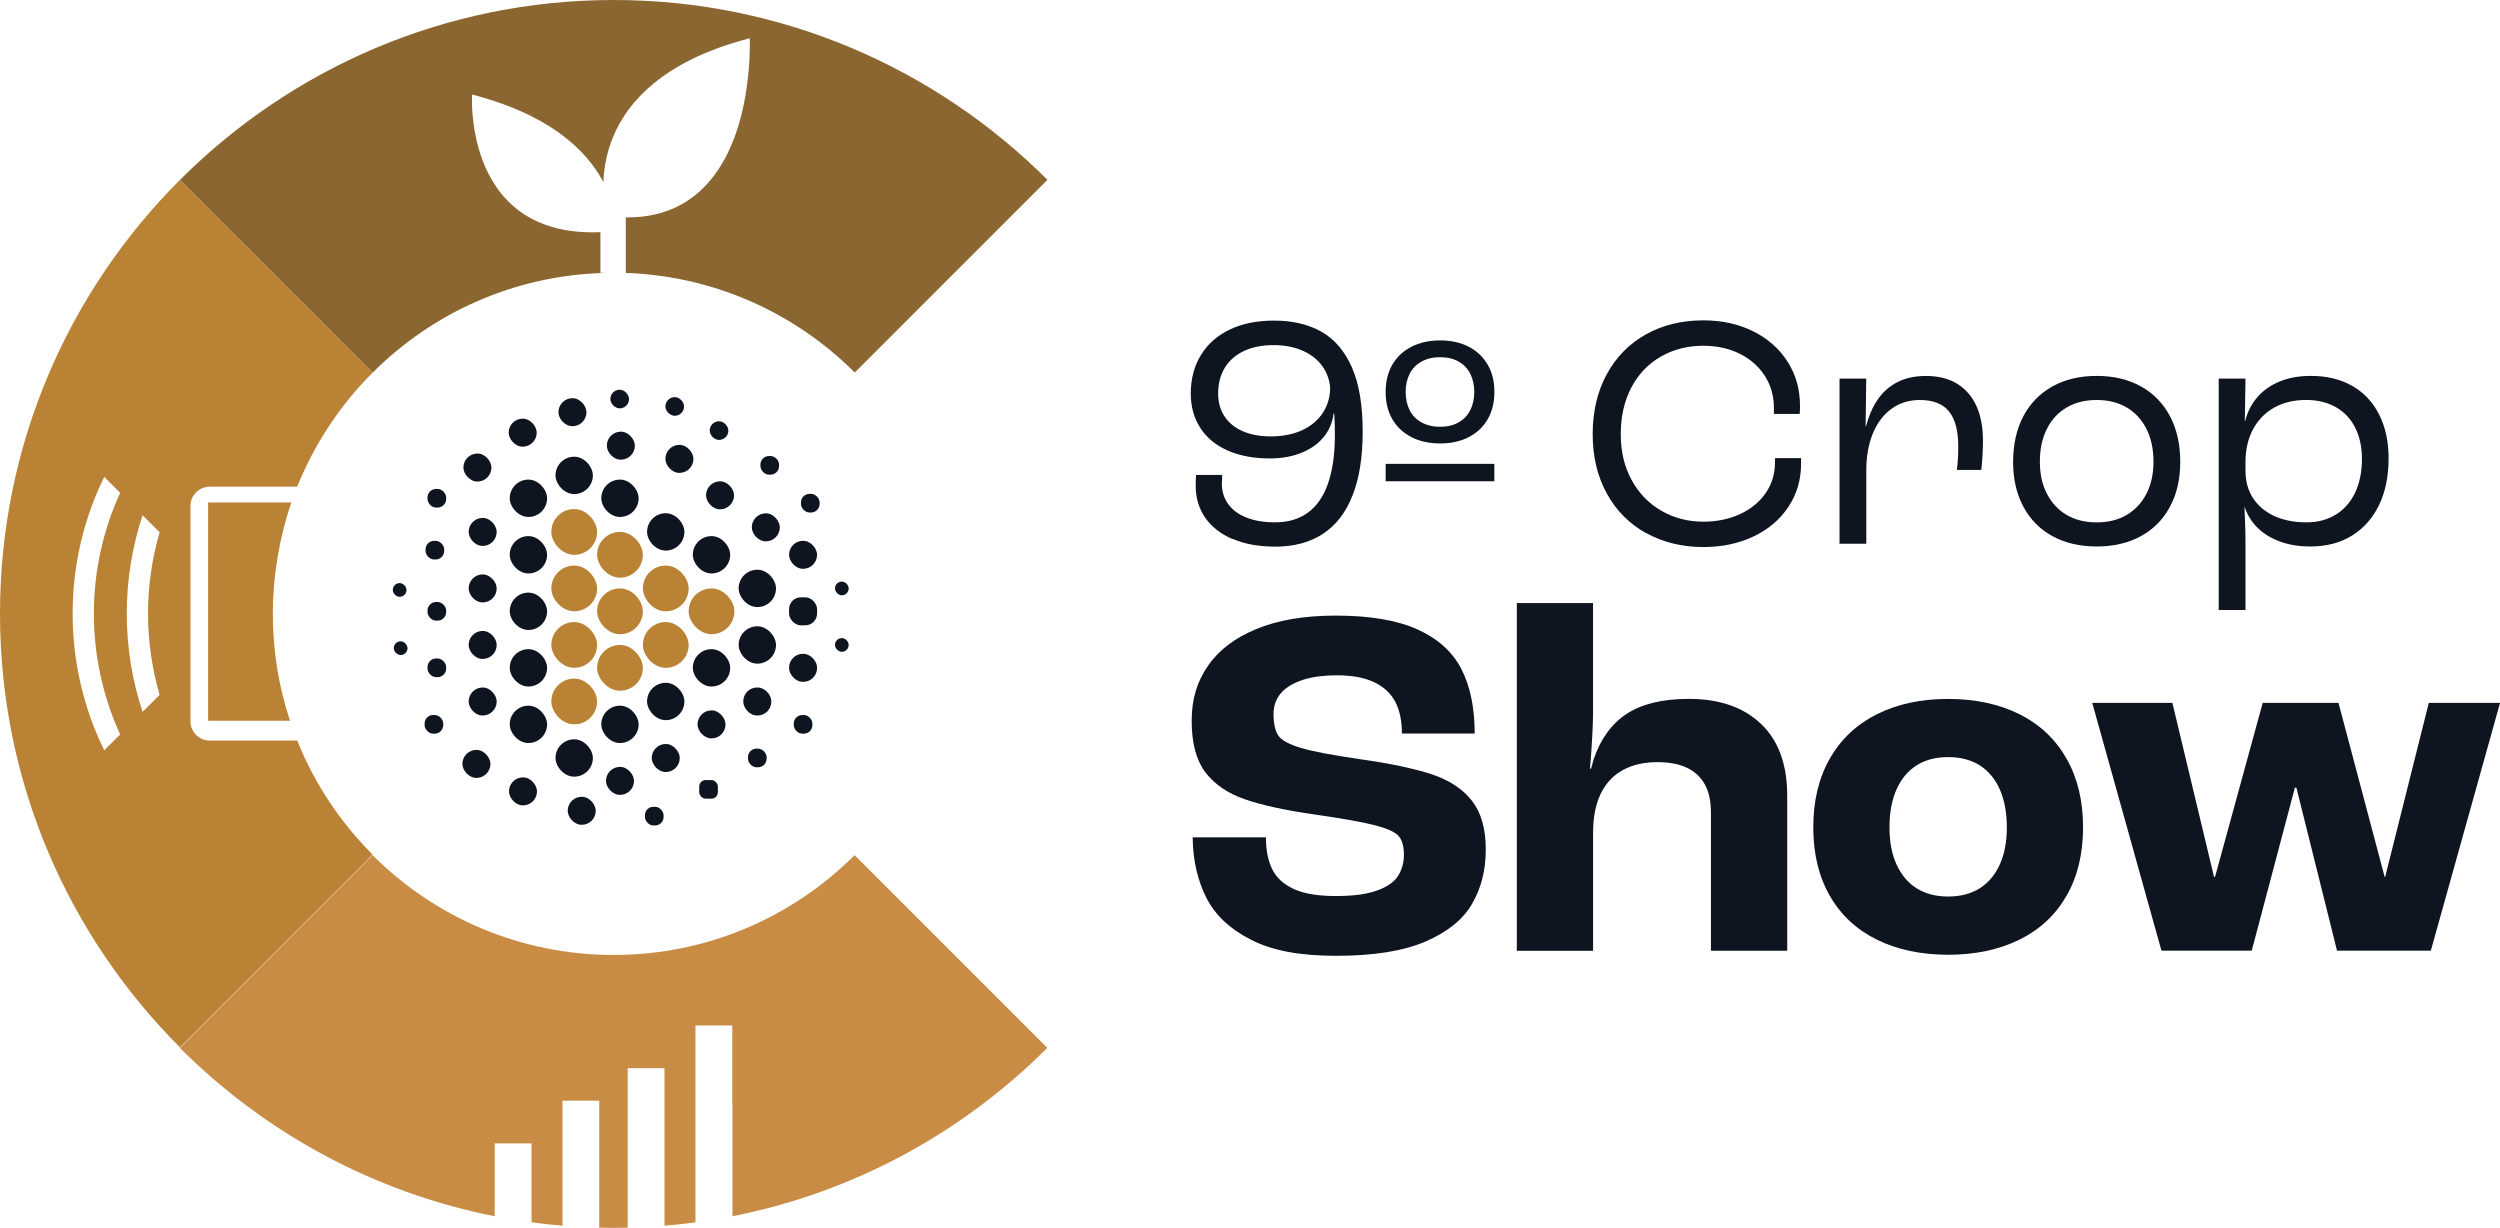 <?xml version="1.0" encoding="UTF-8"?>
<svg id="Camada_1" data-name="Camada 1" xmlns="http://www.w3.org/2000/svg" viewBox="0 0 495.94 243.56">
  <defs>
    <style>
      .cls-1 {
        fill: #c88c45;
      }

      .cls-2 {
        fill: #0e1420;
      }

      .cls-3 {
        fill: #8c6630;
      }

      .cls-4 {
        fill: #ba8235;
      }
    </style>
  </defs>
  <g>
    <g>
      <path class="cls-2" d="M244.53,106.95c-2.37-1.02-4.18-2.43-5.44-4.25s-1.89-3.91-1.89-6.3c0-.88.02-1.61.07-2.19h5.18c0,.57-.02,1.15-.07,1.72,0,1.5.41,2.84,1.23,4.01.82,1.17,2.02,2.08,3.62,2.72,1.59.64,3.49.96,5.7.96,2.61,0,4.8-.65,6.57-1.96,1.77-1.3,3.09-3.25,3.98-5.84.88-2.59,1.33-5.78,1.33-9.59,0-.66-.01-1.36-.03-2.09-.02-.73-.05-1.43-.1-2.09h-.13c-.22,1.77-.88,3.32-1.96,4.64-1.08,1.33-2.54,2.37-4.38,3.12-1.84.75-3.95,1.13-6.33,1.13-3.23,0-6.03-.53-8.39-1.59-2.37-1.06-4.17-2.56-5.41-4.51-1.24-1.95-1.86-4.2-1.86-6.77,0-2.87.66-5.41,1.99-7.6,1.33-2.19,3.23-3.88,5.71-5.08,2.48-1.19,5.42-1.79,8.82-1.79,3.67,0,6.81.74,9.42,2.22,2.61,1.48,4.62,3.85,6.04,7.1,1.42,3.25,2.12,7.46,2.12,12.64s-.66,9.27-1.99,12.67c-1.33,3.41-3.28,5.96-5.87,7.66-2.59,1.7-5.74,2.55-9.45,2.55-3.27,0-6.09-.51-8.46-1.53ZM258.3,85.35c1.77-.82,3.14-1.97,4.11-3.45.97-1.48,1.46-3.15,1.46-5.01-.13-1.59-.66-3.03-1.59-4.31-.93-1.28-2.22-2.29-3.88-3.02-1.66-.73-3.57-1.1-5.74-1.1-2.3,0-4.28.4-5.94,1.19-1.66.8-2.92,1.91-3.78,3.35-.86,1.44-1.29,3.13-1.29,5.08,0,1.73.42,3.23,1.26,4.51.84,1.28,2.04,2.27,3.62,2.95,1.57.69,3.42,1.03,5.54,1.03,2.39,0,4.47-.41,6.24-1.23Z"/>
      <path class="cls-2" d="M279.99,86.71c-1.64-.84-2.9-2.02-3.78-3.55-.89-1.53-1.33-3.33-1.33-5.41s.44-3.88,1.33-5.41c.88-1.53,2.14-2.71,3.78-3.55,1.64-.84,3.54-1.26,5.71-1.26s4.06.42,5.67,1.26c1.61.84,2.86,2.02,3.75,3.55.89,1.53,1.33,3.33,1.33,5.41s-.44,3.88-1.33,5.41c-.88,1.53-2.13,2.71-3.75,3.55-1.61.84-3.51,1.26-5.67,1.26s-4.07-.42-5.71-1.26ZM274.88,92.02h21.56v3.45h-21.56v-3.45ZM289.34,83.8c1.02-.57,1.79-1.38,2.32-2.42.53-1.04.8-2.24.8-3.62s-.27-2.58-.8-3.62c-.53-1.04-1.3-1.85-2.32-2.42s-2.23-.86-3.65-.86-2.64.29-3.68.86c-1.04.57-1.83,1.38-2.36,2.42-.53,1.04-.8,2.25-.8,3.62s.27,2.58.8,3.62c.53,1.04,1.32,1.85,2.36,2.42,1.04.57,2.27.86,3.68.86s2.63-.29,3.65-.86Z"/>
      <path class="cls-2" d="M326.6,105.79c-3.34-1.83-5.95-4.46-7.83-7.86-1.88-3.4-2.82-7.34-2.82-11.81s.93-8.47,2.79-11.88c1.86-3.41,4.44-6.04,7.76-7.9,3.32-1.86,7.12-2.79,11.41-2.79,3.67,0,6.95.72,9.85,2.16,2.9,1.44,5.18,3.44,6.83,6,1.66,2.57,2.49,5.51,2.49,8.82,0,.53-.02,1.06-.07,1.59h-5.11v-1.19c0-2.39-.61-4.52-1.82-6.4-1.22-1.88-2.89-3.34-5.01-4.38-2.12-1.04-4.51-1.56-7.16-1.56-3.14,0-5.96.72-8.46,2.16-2.5,1.44-4.44,3.48-5.84,6.14-1.39,2.65-2.09,5.73-2.09,9.22s.72,6.49,2.16,9.12c1.44,2.63,3.4,4.67,5.91,6.1,2.5,1.44,5.27,2.16,8.33,2.16,2.65,0,5.06-.5,7.23-1.49,2.17-1,3.87-2.39,5.11-4.18,1.24-1.79,1.86-3.84,1.86-6.14v-.8h5.17v1.06c0,3.23-.84,6.1-2.52,8.62-1.68,2.52-3.99,4.48-6.93,5.87-2.94,1.39-6.25,2.09-9.92,2.09-4.2,0-7.97-.92-11.31-2.75Z"/>
      <path class="cls-2" d="M364.91,75.1h5.31l-.13,9.49h.07c.53-2.03,1.29-3.79,2.29-5.27,1-1.48,2.29-2.64,3.88-3.48,1.59-.84,3.52-1.26,5.77-1.26,2.43,0,4.49.52,6.17,1.56,1.68,1.04,2.95,2.51,3.81,4.41.86,1.9,1.29,4.18,1.29,6.83,0,1.9-.11,3.85-.33,5.84h-4.84c.18-1.33.27-2.9.27-4.71,0-3.05-.61-5.34-1.82-6.87-1.22-1.53-3.15-2.29-5.81-2.29-2.17,0-4.06.6-5.67,1.79-1.61,1.19-2.84,2.84-3.68,4.94-.84,2.1-1.26,4.52-1.26,7.26v14.53h-5.31v-32.77Z"/>
      <path class="cls-2" d="M407.14,106.35c-2.5-1.37-4.42-3.33-5.77-5.87-1.35-2.54-2.02-5.49-2.02-8.86s.67-6.46,2.02-9.02c1.35-2.56,3.27-4.54,5.77-5.94,2.5-1.39,5.43-2.09,8.79-2.09s6.29.7,8.79,2.09c2.5,1.39,4.42,3.37,5.77,5.94,1.35,2.57,2.02,5.57,2.02,9.02s-.67,6.31-2.02,8.86c-1.35,2.54-3.27,4.5-5.77,5.87-2.5,1.37-5.43,2.06-8.79,2.06s-6.29-.69-8.79-2.06ZM421.9,102.14c1.68-1,2.99-2.4,3.91-4.21.93-1.81,1.39-3.94,1.39-6.37s-.46-4.63-1.39-6.47c-.93-1.83-2.23-3.25-3.91-4.25-1.68-1-3.67-1.49-5.97-1.49s-4.29.5-5.97,1.49c-1.68,1-2.99,2.41-3.91,4.25-.93,1.84-1.39,3.99-1.39,6.47s.46,4.56,1.39,6.37c.93,1.81,2.23,3.22,3.91,4.21,1.68,1,3.67,1.49,5.97,1.49s4.29-.5,5.97-1.49Z"/>
      <path class="cls-2" d="M440.14,75.1h5.31l-.13,8.43h.07c.44-1.81,1.25-3.39,2.42-4.74,1.17-1.35,2.65-2.39,4.44-3.12,1.79-.73,3.86-1.1,6.2-1.1,3.14,0,5.87.66,8.19,1.99,2.32,1.33,4.1,3.23,5.34,5.71,1.24,2.48,1.86,5.37,1.86,8.69,0,3.54-.63,6.61-1.89,9.22-1.26,2.61-3.05,4.63-5.37,6.07-2.32,1.44-5.08,2.16-8.26,2.16-2.26,0-4.28-.33-6.07-1-1.79-.66-3.27-1.58-4.44-2.75-1.17-1.17-2-2.51-2.49-4.01h-.07c.04,1.06.09,2.15.13,3.25.04,1.28.07,2.59.07,3.91v13.2h-5.31v-45.91ZM463.4,102.07c1.66-1.04,2.93-2.5,3.82-4.38.88-1.88,1.33-4.1,1.33-6.67,0-2.34-.44-4.4-1.33-6.17-.89-1.77-2.17-3.13-3.85-4.08-1.68-.95-3.65-1.43-5.91-1.43-2.39,0-4.48.5-6.27,1.49s-3.18,2.4-4.18,4.21c-1,1.81-1.52,3.94-1.56,6.37v1.99c0,2.08.5,3.88,1.49,5.41,1,1.53,2.4,2.71,4.21,3.55,1.81.84,3.96,1.26,6.44,1.26,2.21,0,4.15-.52,5.8-1.56Z"/>
      <path class="cls-2" d="M248.15,186.41c-4.18-2.12-7.13-4.91-8.86-8.36-1.73-3.45-2.62-7.36-2.69-11.74v-.2h14.53c0,2.52.41,4.63,1.25,6.32.83,1.69,2.25,3,4.28,3.93,2.02.93,4.79,1.39,8.31,1.39s6.18-.36,8.21-1.09c2.02-.73,3.42-1.71,4.18-2.94.76-1.23,1.14-2.6,1.14-4.13,0-1.66-.33-2.89-1-3.68-.66-.8-2.17-1.51-4.53-2.14-2.35-.63-6.29-1.34-11.79-2.14-6.1-.86-10.86-1.89-14.28-3.09-3.42-1.19-6.02-2.99-7.81-5.37-1.79-2.39-2.69-5.77-2.69-10.15s1.08-7.83,3.24-10.95c2.15-3.12,5.37-5.56,9.65-7.31,4.28-1.76,9.5-2.64,15.68-2.64,6.77,0,12.17.91,16.22,2.74,4.05,1.83,6.95,4.44,8.71,7.86,1.76,3.42,2.64,7.68,2.64,12.79h-14.43c0-2.52-.45-4.63-1.34-6.32-.9-1.69-2.31-2.99-4.23-3.88-1.92-.9-4.35-1.34-7.26-1.34s-5.23.33-7.12,1-3.28,1.56-4.18,2.69c-.9,1.13-1.34,2.45-1.34,3.98,0,1.92.32,3.35.95,4.28.63.93,2.11,1.74,4.43,2.44,2.32.7,6.24,1.44,11.74,2.24,6.1.86,10.88,1.88,14.33,3.03,3.45,1.16,6.09,2.9,7.91,5.23,1.82,2.32,2.74,5.54,2.74,9.65s-.9,7.63-2.69,10.75-4.88,5.62-9.25,7.51c-4.38,1.89-10.28,2.84-17.71,2.84s-12.74-1.06-16.92-3.18Z"/>
      <path class="cls-2" d="M300.89,119.63h15.13v21.7c0,2.52-.2,6.24-.6,11.15h.2c.2-.6.36-1.2.5-1.79,1.39-4.11,3.6-7.15,6.62-9.11,3.02-1.96,7.12-2.94,12.29-2.94,6.04,0,10.8,1.64,14.28,4.93s5.23,8.05,5.23,14.28v30.75h-15.13v-27.37c0-2.32-.41-4.21-1.24-5.67-.83-1.46-2.02-2.55-3.58-3.28-1.56-.73-3.5-1.09-5.82-1.09-2.65,0-4.94.53-6.87,1.59-1.92,1.06-3.38,2.64-4.38,4.73-1,2.09-1.49,4.66-1.49,7.71v23.39h-15.13v-68.96Z"/>
      <path class="cls-2" d="M372.34,186.41c-4.05-1.99-7.17-4.89-9.35-8.71-2.19-3.81-3.28-8.34-3.28-13.58s1.09-9.78,3.28-13.63c2.19-3.85,5.31-6.78,9.35-8.81,4.05-2.02,8.76-3.03,14.13-3.03s10.08,1.01,14.13,3.03c4.05,2.02,7.16,4.96,9.35,8.81,2.19,3.85,3.28,8.39,3.28,13.63s-1.09,9.77-3.28,13.58c-2.19,3.82-5.31,6.72-9.35,8.71-4.05,1.99-8.76,2.99-14.13,2.99s-10.09-1-14.13-2.99ZM392.74,176.21c1.72-1.1,3.05-2.67,3.98-4.73.93-2.06,1.39-4.51,1.39-7.36s-.47-5.42-1.39-7.51c-.93-2.09-2.26-3.68-3.98-4.78-1.73-1.09-3.82-1.64-6.27-1.64s-4.55.55-6.27,1.64c-1.72,1.09-3.05,2.69-3.98,4.78-.93,2.09-1.39,4.59-1.39,7.51s.46,5.31,1.39,7.36c.93,2.06,2.26,3.63,3.98,4.73,1.72,1.09,3.82,1.64,6.27,1.64s4.54-.55,6.27-1.64Z"/>
      <path class="cls-2" d="M415.03,139.43h15.92l8.26,34.53h.2l9.46-34.53h15.03l9.16,34.53h.1l8.66-34.53h14.13l-13.73,49.16h-18.61l-8.06-32.34h-.3l-8.56,32.34h-17.91l-13.73-49.16Z"/>
    </g>
    <path class="cls-4" d="M57.53,142.98h0s0,0,0,0ZM57.8,99.68h-16.51v43.3h16.24c-2.21-6.68-3.41-13.83-3.41-21.25s1.3-15.14,3.68-22.05ZM58.96,146.9c3.43,8.55,8.55,16.23,14.96,22.63l-7.63,7.63-7.65,7.65-7.65,7.65-7.65,7.65-7.65,7.65C13.65,185.72,0,155.29,0,121.73S13.65,57.74,35.69,35.69l7.65,7.65,7.65,7.65,7.65,7.65,7.65,7.65,7.63,7.63c-6.4,6.4-11.53,14.09-14.96,22.63h0s-11.53,0-11.53,0h-5.82c-2.11,0-3.83,1.71-3.83,3.83v42.7c0,2.11,1.71,3.83,3.83,3.83h17.35ZM23.84,97.76l-3.16-3.16c-4.09,8.33-6.27,17.55-6.27,27.12s2.18,18.79,6.27,27.13l3.16-3.16c-6.96-15.17-6.96-32.76,0-47.93ZM31.67,105.59l-3.38-3.38c-2.06,6.21-3.14,12.77-3.14,19.51s1.08,13.31,3.14,19.51l3.38-3.38c-3.07-10.52-3.07-21.75,0-32.27Z"/>
    <path class="cls-3" d="M121.73,0c-33.56,0-63.99,13.65-86.03,35.69l7.65,7.65,7.65,7.65,7.65,7.65,7.65,7.65,7.63,7.63c11.91-11.91,28.25-19.4,46.34-19.78-.34,0-.67-.02-1.01-.02-.05,0-.1,0-.15,0v-8.06c-4.44.18-8.11-.42-11.14-1.55-4.96-1.85-8.21-5.12-10.34-8.72-2.03-3.43-3.04-7.15-3.54-10.25-.63-3.9-.44-6.79-.44-6.79,4.55,1.18,8.4,2.63,11.66,4.25,5.63,2.81,9.49,6.14,12.11,9.57.9,1.18,1.65,2.37,2.28,3.55.04-1.12.15-2.35.38-3.64.58-3.33,1.91-7.11,4.66-10.8,2.62-3.51,6.51-6.94,12.27-9.82,3.27-1.63,7.14-3.08,11.71-4.27,0,0,.13,2.64-.21,6.49-.27,3.04-.83,6.83-1.97,10.66-1.04,3.47-2.57,6.97-4.8,9.97-3.65,4.92-9.19,8.51-17.6,8.42v11.01c17.72.62,33.71,8.05,45.42,19.76l7.63-7.63,7.65-7.65,7.65-7.65,7.65-7.65,7.65-7.65C185.72,13.65,155.29,0,121.73,0Z"/>
    <path class="cls-1" d="M145.3,219.11v22.16c24.13-4.75,45.72-16.65,62.46-33.4l-7.65-7.65-7.65-7.65-7.65-7.65-7.65-7.65h0l-7.63-7.63c-12.24,12.24-29.14,19.8-47.81,19.8s-35.57-7.57-47.81-19.8l-7.63,7.63h0l-7.65,7.65-7.65,7.65-7.65,7.65-7.65,7.65c16.75,16.75,38.34,28.64,62.46,33.4v-14.45h7.3v15.66c2.03.27,4.08.49,6.14.67v-24.8h7.3v25.19c.94.02,1.88.04,2.82.04s1.88-.01,2.82-.04v-31.63h7.3v31.24c2.06-.17,4.11-.39,6.14-.67v-39.05h7.3v15.69Z"/>
  </g>
  <g>
    <rect class="cls-2" x="100.91" y="83.05" width="5.56" height="5.56" rx="2.78" ry="2.78"/>
    <rect class="cls-2" x="110.78" y="78.99" width="5.56" height="5.56" rx="2.78" ry="2.78"/>
    <rect class="cls-2" x="120.38" y="85.63" width="5.56" height="5.56" rx="2.78" ry="2.78"/>
    <rect class="cls-2" x="132" y="78.78" width="3.7" height="3.7" rx="1.85" ry="1.85"/>
    <rect class="cls-2" x="121.08" y="77.31" width="3.7" height="3.7" rx="1.85" ry="1.85"/>
    <rect class="cls-2" x="140.79" y="83.57" width="3.7" height="3.7" rx="1.85" ry="1.85"/>
    <rect class="cls-2" x="91.93" y="89.97" width="5.56" height="5.56" rx="2.78" ry="2.78"/>
    <rect class="cls-2" x="101.12" y="95.14" width="7.41" height="7.41" rx="3.7" ry="3.7"/>
    <rect class="cls-2" x="110.2" y="90.6" width="7.41" height="7.41" rx="3.7" ry="3.7"/>
    <rect class="cls-2" x="119.28" y="95.14" width="7.41" height="7.41" rx="3.7" ry="3.7"/>
    <rect class="cls-2" x="132" y="88.25" width="5.56" height="5.56" rx="2.78" ry="2.78"/>
    <rect class="cls-2" x="140.06" y="95.48" width="5.56" height="5.56" rx="2.78" ry="2.78"/>
    <rect class="cls-2" x="150.85" y="90.46" width="3.7" height="3.7" rx="1.7" ry="1.7"/>
    <rect class="cls-2" x="158.89" y="97.97" width="3.7" height="3.7" rx="1.7" ry="1.7"/>
    <rect class="cls-2" x="92.97" y="102.74" width="5.56" height="5.56" rx="2.78" ry="2.78"/>
    <rect class="cls-2" x="101.12" y="106.35" width="7.41" height="7.41" rx="3.7" ry="3.7"/>
    <rect class="cls-2" x="128.36" y="101.81" width="7.41" height="7.41" rx="3.7" ry="3.7"/>
    <rect class="cls-2" x="137.44" y="106.35" width="7.41" height="7.41" rx="3.7" ry="3.7"/>
    <rect class="cls-2" x="149.14" y="101.83" width="5.56" height="5.56" rx="2.78" ry="2.78"/>
    <rect class="cls-2" x="156.53" y="107.28" width="5.56" height="5.56" rx="2.78" ry="2.78"/>
    <rect class="cls-2" x="92.97" y="113.95" width="5.56" height="5.56" rx="2.78" ry="2.78"/>
    <rect class="cls-2" x="101.12" y="117.56" width="7.41" height="7.41" rx="3.7" ry="3.7"/>
    <rect class="cls-2" x="146.53" y="113.02" width="7.41" height="7.41" rx="3.7" ry="3.7"/>
    <rect class="cls-2" x="156.53" y="118.49" width="5.56" height="5.56" rx="2.35" ry="2.35"/>
    <rect class="cls-2" x="92.97" y="125.16" width="5.56" height="5.56" rx="2.78" ry="2.78"/>
    <rect class="cls-2" x="101.12" y="128.78" width="7.41" height="7.41" rx="3.7" ry="3.7"/>
    <rect class="cls-2" x="137.44" y="128.78" width="7.41" height="7.41" rx="3.7" ry="3.7"/>
    <rect class="cls-2" x="146.53" y="124.24" width="7.41" height="7.41" rx="3.7" ry="3.7"/>
    <rect class="cls-2" x="165.64" y="115.37" width="2.72" height="2.72" rx="1.36" ry="1.36"/>
    <rect class="cls-2" x="165.64" y="126.58" width="2.72" height="2.72" rx="1.36" ry="1.36"/>
    <rect class="cls-2" x="156.53" y="129.7" width="5.56" height="5.56" rx="2.74" ry="2.74"/>
    <rect class="cls-2" x="92.97" y="136.38" width="5.56" height="5.56" rx="2.78" ry="2.78"/>
    <rect class="cls-2" x="77.92" y="115.67" width="2.72" height="2.72" rx="1.36" ry="1.36"/>
    <rect class="cls-2" x="78.12" y="127.22" width="2.72" height="2.72" rx="1.36" ry="1.36"/>
    <rect class="cls-2" x="101.12" y="139.99" width="7.41" height="7.41" rx="3.7" ry="3.7"/>
    <rect class="cls-4" x="109.37" y="100.98" width="9.08" height="9.08" rx="4.54" ry="4.54"/>
    <rect class="cls-4" x="118.45" y="105.52" width="9.08" height="9.08" rx="4.54" ry="4.54"/>
    <rect class="cls-4" x="109.37" y="112.19" width="9.08" height="9.08" rx="4.54" ry="4.54"/>
    <rect class="cls-4" x="118.45" y="116.73" width="9.08" height="9.08" rx="4.54" ry="4.54"/>
    <rect class="cls-4" x="127.53" y="112.19" width="9.08" height="9.08" rx="4.54" ry="4.54"/>
    <rect class="cls-4" x="136.61" y="116.73" width="9.08" height="9.08" rx="4.54" ry="4.54"/>
    <rect class="cls-4" x="109.37" y="123.4" width="9.08" height="9.08" rx="4.54" ry="4.54"/>
    <rect class="cls-4" x="118.45" y="127.94" width="9.08" height="9.08" rx="4.54" ry="4.54"/>
    <rect class="cls-4" x="127.53" y="123.4" width="9.08" height="9.08" rx="4.54" ry="4.54"/>
    <rect class="cls-4" x="109.37" y="134.61" width="9.08" height="9.08" rx="4.54" ry="4.54"/>
    <rect class="cls-2" x="119.28" y="139.99" width="7.41" height="7.41" rx="3.7" ry="3.7"/>
    <rect class="cls-2" x="128.36" y="135.45" width="7.41" height="7.41" rx="3.7" ry="3.7"/>
    <rect class="cls-2" x="138.37" y="140.92" width="5.56" height="5.56" rx="2.78" ry="2.78"/>
    <rect class="cls-2" x="147.45" y="136.38" width="5.56" height="5.56" rx="2.74" ry="2.74"/>
    <rect class="cls-2" x="157.46" y="141.84" width="3.7" height="3.7" rx="1.7" ry="1.7"/>
    <rect class="cls-2" x="91.73" y="148.76" width="5.56" height="5.56" rx="2.78" ry="2.78"/>
    <rect class="cls-2" x="100.97" y="154.21" width="5.56" height="5.56" rx="2.78" ry="2.78"/>
    <rect class="cls-2" x="110.2" y="146.66" width="7.41" height="7.41" rx="3.7" ry="3.7"/>
    <rect class="cls-2" x="120.21" y="152.13" width="5.56" height="5.56" rx="2.78" ry="2.78"/>
    <rect class="cls-2" x="129.29" y="147.59" width="5.56" height="5.56" rx="2.78" ry="2.78"/>
    <rect class="cls-2" x="138.71" y="154.74" width="3.7" height="3.7" rx="1.29" ry="1.29"/>
    <rect class="cls-2" x="148.38" y="148.51" width="3.7" height="3.7" rx="1.7" ry="1.7"/>
    <rect class="cls-2" x="84.81" y="96.99" width="3.7" height="3.7" rx="1.7" ry="1.7"/>
    <rect class="cls-2" x="84.42" y="107.29" width="3.7" height="3.7" rx="1.7" ry="1.7"/>
    <rect class="cls-2" x="84.81" y="119.42" width="3.7" height="3.7" rx="1.7" ry="1.7"/>
    <rect class="cls-2" x="84.81" y="130.63" width="3.7" height="3.7" rx="1.7" ry="1.7"/>
    <rect class="cls-2" x="84.23" y="141.84" width="3.7" height="3.7" rx="1.7" ry="1.7"/>
    <rect class="cls-2" x="112.62" y="158.06" width="5.56" height="5.56" rx="2.78" ry="2.78"/>
    <rect class="cls-2" x="127.94" y="160.05" width="3.7" height="3.7" rx="1.68" ry="1.68"/>
  </g>
</svg>